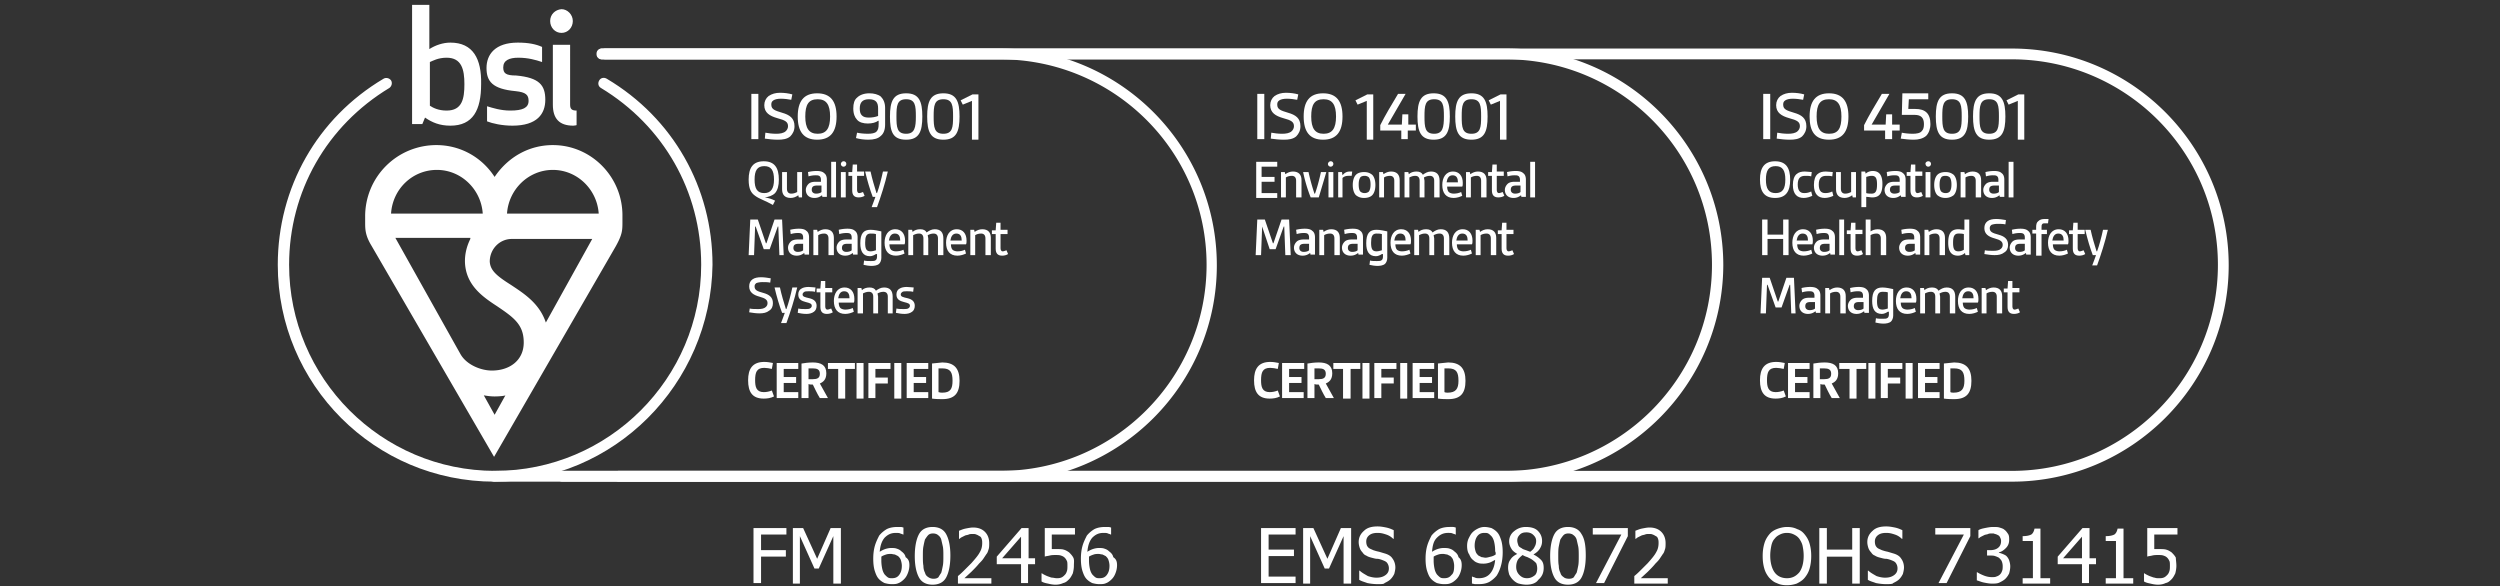 <svg xmlns:xlink="http://www.w3.org/1999/xlink" xmlns="http://www.w3.org/2000/svg" viewBox="0 0 463.5 108.7">
    <rect x="0" y="0" width="463.5" height="108.7" fill="#333333" stroke="none"/>
    <g fill="#fff">
        <path d="M145.9 99.1h-4.8v2.9h4.6v1.2h-4.6v4.9h-1.4V97.9h6.1v1.2zm10 9.1h-1.4v-8.8l-2.7 6h-.8l-2.7-6v8.8H147V97.9h1.9l2.6 5.7 2.5-5.7h1.9v10.3z"/>
        <use xlink:href="#B"/>
        <path d="M176.2 103c0 1.8-.3 3.2-.8 4.1s-1.4 1.3-2.5 1.3-2-.4-2.5-1.3-.8-2.2-.8-4 .3-3.2.8-4.1 1.4-1.3 2.5-1.3 2 .4 2.5 1.3.8 2.2.8 4zm-1.7 3.2c.1-.3.2-.8.3-1.3s.1-1.1.1-1.8 0-1.3-.1-1.8l-.3-1.3c-.1-.3-.3-.6-.6-.8-.2-.2-.6-.3-.9-.3-.4 0-.7.1-.9.3s-.4.5-.6.8c-.1.3-.2.8-.3 1.3s-.1 1.1-.1 1.8 0 1.3.1 1.8c0 .5.1.9.3 1.3.1.4.3.6.6.8a1.69 1.69 0 0 0 1 .3c.4 0 .7-.1.9-.3.1-.2.3-.5.5-.8zm9.4 2h-6.3v-1.4c.5-.4.9-.8 1.3-1.2l1.2-1.2c.8-.9 1.3-1.5 1.6-2.1.3-.5.4-1.1.4-1.6 0-.3 0-.5-.1-.8s-.2-.4-.4-.5-.3-.2-.6-.3c-.2-.1-.4-.1-.7-.1-.2 0-.5 0-.7.1s-.5.1-.7.2l-.6.3a1.38 1.38 0 0 0-.4.3h-.1v-1.5c.3-.1.7-.3 1.2-.4s1-.2 1.4-.2c1 0 1.7.3 2.2.8s.8 1.2.8 2.1c0 .4 0 .8-.1 1.1s-.2.7-.4.9l-.6.9c-.2.3-.5.6-.8.9-.4.5-.9 1-1.4 1.5l-1.3 1.2h5v1zm7.9-3.6h-1.2v3.5h-1.3v-3.5h-4.5v-1.4l4.6-5.3h1.3v5.6h1.2v1.1zm-2.5-1.1v-4l-3.5 4h3.5zm9.8 1.4c0 .5-.1 1-.2 1.4-.2.4-.4.8-.7 1.1s-.6.6-1.1.7c-.4.2-.9.3-1.4.3s-1-.1-1.4-.2c-.5-.1-.9-.2-1.2-.4v-1.5h.1c.1.1.3.2.5.3s.4.2.7.3.5.2.7.2.5.1.8.1.5 0 .8-.1.5-.3.7-.5.3-.4.4-.7.1-.6.1-1 0-.7-.1-.9-.2-.4-.4-.6-.4-.3-.7-.4-.6-.1-1-.1-.7 0-1.1.1-.7.1-.9.2v-5.3h5.6v1.2H195v2.7h.5.4c.5 0 1 0 1.3.1.4.1.7.3 1 .5.3.3.6.6.8 1s.1.9.1 1.5z"/>
        <use xlink:href="#B" x="38.5"/>
        <path d="M233.8 108.2V97.9h6.4v1.2h-5v2.8h4.7v1.2h-4.7v3.8h5v1.2h-6.4zm16.7 0h-1.4v-8.8l-2.7 6h-.8l-2.7-6v8.8h-1.3V97.9h1.9l2.6 5.7 2.5-5.7h1.9v10.3zm4.9.1c-.7 0-1.4-.1-1.9-.2-.5-.2-1-.3-1.5-.6v-1.7h.1c.4.4 1 .7 1.5 1 .6.2 1.1.3 1.6.3.8 0 1.3-.2 1.7-.5s.6-.7.6-1.2a1.69 1.69 0 0 0-.3-1c-.2-.3-.5-.4-1-.6-.3-.1-.6-.2-.9-.2s-.6-.1-1-.2-.7-.2-1-.4c-.3-.1-.5-.3-.7-.6-.2-.2-.4-.5-.5-.8s-.2-.7-.2-1.1c0-.8.3-1.5 1-2.1.6-.6 1.5-.8 2.5-.8.6 0 1.1.1 1.6.2s1 .3 1.4.5v1.6h-.1a3.22 3.22 0 0 0-1.3-.8c-.6-.2-1-.3-1.6-.3s-1.1.1-1.5.4-.6.7-.6 1.2c0 .4.1.8.3 1 .2.3.6.4 1 .6.3.1.6.2 1.1.3l1 .3c.7.2 1.2.5 1.5 1 .3.4.5 1 .5 1.6 0 .4-.1.8-.2 1.2-.2.4-.4.7-.7 1s-.7.5-1.1.7c-.1.2-.6.2-1.3.2zm15.6-3.5c0 .5-.1 1-.3 1.5s-.4.8-.7 1.1-.7.6-1 .7c-.4.2-.8.2-1.3.2s-.9-.1-1.3-.2c-.4-.2-.7-.4-1-.7-.4-.4-.6-.9-.8-1.5s-.3-1.4-.3-2.3.1-1.7.3-2.4.5-1.3.8-1.9c.4-.5.9-.9 1.4-1.2.6-.3 1.3-.4 2-.4h.6c.2 0 .4.1.5.1v1.3h-.1c-.1-.1-.3-.1-.5-.2s-.5-.1-.8-.1c-.9 0-1.5.3-2.1.9s-.8 1.4-.9 2.6a4.67 4.67 0 0 1 1-.5c.3-.1.7-.2 1.1-.2s.8 0 1.1.1.6.2.9.5c.4.3.7.6.8 1.1.5.4.6.9.6 1.5zm-1.4.1c0-.4-.1-.8-.2-1.1s-.3-.5-.5-.7l-.6-.3c-.2 0-.5-.1-.7-.1-.3 0-.6 0-.9.1s-.6.2-.9.4v.3.4a7.18 7.18 0 0 0 .2 1.7c.1.4.3.8.5 1s.4.4.6.5.4.1.7.1c.6 0 1-.2 1.3-.6.4-.3.5-.9.5-1.7zm2.4-3.7c0-.5.1-1 .3-1.4s.4-.8.7-1.1.6-.5 1-.7.8-.3 1.2-.3c.5 0 .9.1 1.3.2.4.2.7.4 1 .7.4.4.6.9.8 1.5s.3 1.4.3 2.3c0 .8-.1 1.7-.3 2.4a6.78 6.78 0 0 1-.8 1.9c-.4.5-.9.9-1.4 1.2-.6.3-1.2.4-2 .4h-.6c-.2 0-.4-.1-.6-.1v-1.3h.1c.1.1.3.1.5.2s.5.1.7.1c.9 0 1.6-.3 2.1-.9s.8-1.4.9-2.5c-.4.2-.7.4-1 .5s-.7.2-1.1.2-.7 0-1-.1-.6-.2-.9-.5c-.4-.3-.6-.6-.8-1.1-.3-.4-.4-1-.4-1.6zm5.2.9a7.18 7.18 0 0 0-.2-1.7c-.1-.4-.3-.8-.5-1s-.4-.4-.6-.5-.4-.1-.7-.1c-.6 0-1 .2-1.3.6s-.5 1-.5 1.8c0 .4.1.8.2 1.1s.3.5.5.7l.6.3c.2 0 .5.1.7.1.3 0 .6-.1 1-.2a2.47 2.47 0 0 0 .9-.4v-.3c0-.1-.1-.2-.1-.4zm5.8 6.3c-.5 0-1-.1-1.4-.2s-.8-.4-1.1-.7-.5-.6-.7-1c-.1-.4-.2-.8-.2-1.2 0-.6.1-1.1.4-1.5.3-.5.7-.8 1.3-1.1h0c-.5-.3-.9-.6-1.1-1-.2-.3-.4-.8-.4-1.3a2.32 2.32 0 0 1 .9-1.9c.6-.5 1.3-.8 2.2-.8s1.7.2 2.2.7.8 1.1.8 1.9c0 .5-.1.9-.4 1.4s-.7.8-1.2 1.1h0a5.02 5.02 0 0 1 1.4 1c.4.4.5.9.5 1.5 0 .9-.3 1.6-1 2.2-.4.6-1.2.9-2.2.9zm2-3c0-.4-.1-.8-.2-1-.2-.2-.5-.5-1-.8l-.6-.3c-.3-.1-.6-.2-.9-.4-.4.3-.7.6-.9.9-.2.4-.3.8-.3 1.3 0 .6.2 1.1.6 1.5s.8.6 1.4.6 1-.2 1.4-.5c.3-.2.5-.7.5-1.3zm-.2-5.1c0-.5-.2-.8-.5-1.1s-.7-.5-1.3-.5c-.5 0-.9.1-1.2.4s-.5.6-.5 1.1c0 .3.1.6.2.9s.4.4.7.6c.1.1.4.2.7.3l.8.3c.4-.3.7-.6.8-.9.2-.3.3-.7.3-1.1zm9.2 2.7c0 1.8-.3 3.2-.8 4.1s-1.4 1.3-2.5 1.3-2-.4-2.5-1.3-.8-2.2-.8-4 .3-3.2.8-4.1 1.4-1.3 2.5-1.3 2 .4 2.5 1.3c.6.9.8 2.2.8 4zm-1.7 3.2c.1-.3.2-.8.3-1.3s.1-1.1.1-1.8 0-1.3-.1-1.8l-.3-1.3c-.1-.3-.3-.6-.6-.8-.2-.2-.6-.3-.9-.3-.4 0-.7.1-.9.3s-.4.5-.6.8c-.1.3-.2.8-.3 1.3s-.1 1.1-.1 1.8 0 1.3.1 1.8c0 .5.1.9.3 1.3.1.4.3.6.6.8.2.2.6.3 1 .3s.7-.1.9-.3c.1-.2.3-.5.5-.8zm9.5-6.8l-4.4 8.7h-1.5l4.7-9h-5.3v-1.2h6.5v1.5zm7.6 8.8H303v-1.4c.5-.4.9-.8 1.3-1.2l1.2-1.2c.8-.9 1.3-1.5 1.6-2.1.3-.5.4-1.1.4-1.6 0-.3 0-.5-.1-.8s-.2-.4-.4-.5-.3-.2-.6-.3c-.2-.1-.4-.1-.7-.1-.2 0-.5 0-.7.1-.3.1-.5.1-.7.2l-.6.3c-.2.1-.3.2-.4.3h-.1v-1.5c.3-.1.7-.3 1.2-.4s1-.2 1.4-.2c1 0 1.7.3 2.2.8s.8 1.2.8 2.1c0 .4 0 .8-.1 1.1s-.2.7-.4.9l-.6.9c-.2.3-.5.6-.8.9-.4.5-.9 1-1.4 1.5l-1.3 1.2h5v1zm25.2-9.1c.4.5.7 1 .9 1.7s.3 1.4.3 2.3c0 .8-.1 1.6-.3 2.3s-.5 1.2-.9 1.7-.9.8-1.5 1.1c-.6.2-1.2.3-1.8.3-.7 0-1.3-.1-1.9-.4-.6-.2-1-.6-1.4-1-.4-.5-.7-1-.9-1.7s-.3-1.4-.3-2.3.1-1.6.3-2.3.5-1.2.9-1.7.9-.8 1.4-1 1.2-.4 1.9-.4 1.3.1 1.9.4c.6.2 1 .5 1.4 1zm-.2 3.9c0-.7-.1-1.3-.2-1.8s-.4-1-.6-1.3c-.3-.4-.6-.6-1-.8s-.8-.3-1.3-.3-.9.1-1.3.3-.7.4-1 .8c-.3.3-.5.8-.6 1.3s-.2 1.1-.2 1.8c0 1.3.3 2.4.8 3.1s1.3 1.1 2.3 1.1 1.7-.4 2.3-1.1c.5-.7.8-1.7.8-3.1zm10.4 5.2h-1.4v-5h-4.7v5h-1.4V97.9h1.4v4h4.7v-4h1.4v10.3zm4.9.1c-.7 0-1.4-.1-1.9-.2-.5-.2-1-.3-1.5-.6v-1.7h.1c.4.4 1 .7 1.5 1 .6.2 1.1.3 1.6.3.8 0 1.3-.2 1.7-.5s.6-.7.6-1.2a1.69 1.69 0 0 0-.3-1c-.2-.3-.5-.4-1-.6-.3-.1-.6-.2-.9-.2s-.6-.1-1-.2-.7-.2-1-.4c-.3-.1-.5-.3-.7-.6-.2-.2-.4-.5-.5-.8s-.2-.7-.2-1.1c0-.8.3-1.5 1-2.1.6-.6 1.5-.8 2.5-.8.6 0 1.1.1 1.6.2s1 .3 1.4.5v1.6h-.1a3.22 3.22 0 0 0-1.3-.8c-.6-.2-1-.3-1.6-.3s-1.1.1-1.5.4-.6.7-.6 1.2c0 .4.1.8.3 1 .2.3.6.4 1 .6.3.1.6.2 1.1.3l1 .3c.7.2 1.2.5 1.5 1 .3.4.5 1 .5 1.6 0 .4-.1.8-.2 1.2-.2.4-.4.7-.7 1s-.7.5-1.1.7c-.1.2-.7.2-1.3.2zm15.6-8.9l-4.4 8.7h-1.5l4.7-9h-5.3v-1.2h6.5v1.5zm4-.5c-.2 0-.5 0-.7.1s-.5.1-.7.2l-.6.3a1.38 1.38 0 0 0-.4.3h-.1v-1.5c.3-.2.7-.3 1.2-.4s1-.2 1.5-.2.9 0 1.2.1.7.2.9.4c.3.2.5.5.7.8s.2.7.2 1.1c0 .6-.2 1.1-.6 1.5s-.8.7-1.3.8v.1c.2 0 .4.1.7.2.2.1.5.2.7.4s.4.5.5.8.2.7.2 1.1c0 .5-.1.9-.2 1.3-.2.4-.4.7-.7 1s-.7.5-1.1.7-.9.2-1.4.2-1-.1-1.5-.2-.9-.3-1.3-.4v-1.5h.1c.3.2.7.4 1.2.6s1 .3 1.5.3c.3 0 .6 0 .8-.1.3-.1.5-.2.7-.4s.3-.4.4-.7c.1-.2.1-.6.1-.9a2.39 2.39 0 0 0-.2-.9c-.1-.2-.3-.4-.5-.6-.2-.1-.4-.2-.7-.3s-.5-.1-.9-.1h-.6v-1h.5c.6 0 1.1-.1 1.5-.4s.6-.7.6-1.3c0-.3-.1-.5-.2-.7a.78.78 0 0 0-.4-.4c-.2-.1-.4-.2-.6-.2 0-.1-.3-.1-.5-.1zm10.7 9.3h-5v-1h1.9v-6.9H375v-.9c.7 0 1.2-.1 1.6-.3.3-.2.5-.6.6-1.1h1.1v9.2h1.8v1zm8.5-3.6h-1.2v3.5H386v-3.5h-4.5v-1.4l4.6-5.3h1.3v5.6h1.2v1.1zm-2.5-1.1v-4l-3.5 4h3.5zm9.4 4.7h-5v-1h1.9v-6.9h-1.9v-.9c.7 0 1.2-.1 1.6-.3.3-.2.5-.6.6-1.1h1.1v9.2h1.8v1zm8.1-3.3c0 .5-.1 1-.2 1.4-.2.4-.4.8-.7 1.1s-.6.6-1.1.7c-.4.2-.9.3-1.4.3s-1-.1-1.4-.2c-.5-.1-.9-.2-1.2-.4v-1.5h.1c.1.1.3.2.5.3s.4.2.7.3.5.2.7.2c.2.1.5.1.8.1s.5 0 .8-.1.5-.3.7-.5.3-.4.4-.7.1-.6.1-1 0-.7-.1-.9-.2-.4-.4-.6-.4-.3-.7-.4-.6-.1-1-.1-.7 0-1.1.1-.7.1-.9.2v-5.3h5.6v1.2h-4.3v2.7h.5.4c.5 0 1 0 1.3.1.4.1.7.3 1 .5.3.3.6.6.8 1 0 .4.1.9.1 1.5z"/>
        <use xlink:href="#C"/>
        <use xlink:href="#D"/>
        <use xlink:href="#E"/>
        <path d="M155.3 68.4h-1.8v-1.1h5v1.1h-1.8v5.5h-1.3v-5.5zm3.5-1.1h1.3v6.6h-1.3v-6.6zm2.3 0h4v1.1h-2.8V70h2.3v1.1h-2.3v2.7H161v-6.5zm4.7 0h1.3v6.6h-1.3v-6.6z"/>
        <use xlink:href="#D" x="24.1"/>
        <path d="M172.7 67.4l2-.2c2.2 0 3.2 1.1 3.2 3.4s-.9 3.4-3.2 3.4c-.4 0-1.2 0-1.9-.1v-6.5zm2 5.4c1.5 0 1.9-.7 1.9-2.2 0-1.6-.4-2.3-1.9-2.3h-.7v4.4c.3.1.5.1.7.1zm-35.4-47v-8.4h1.3v8.4h-1.3z"/>
        <use xlink:href="#F"/>
        <use xlink:href="#G"/>
        <path d="M162.8 22.4c-.4.3-1.1.5-1.9.5s-1.6-.2-2-.7c-.4-.4-.7-1.1-.7-2.1 0-.9.2-1.6.7-2 .5-.5 1.3-.8 2.3-.8.8 0 1.6.2 2.1.6.5.5.8 1.2.8 2.1v3.1c0 1-.3 1.7-.8 2.1-.5.5-1.3.7-2.3.7-.8 0-1.6-.1-2.3-.3l.2-1c.4.1 1.2.2 2 .2.7 0 1.3-.1 1.6-.4s.4-.7.4-1.4v-.6zm0-2.3c0-1.1-.4-1.7-1.7-1.7-1.2 0-1.7.6-1.7 1.7 0 .6.1 1 .4 1.3s.7.4 1.3.4 1.2-.1 1.7-.3v-1.4zm2.2 1.5c0-2.8.6-4.3 3-4.3s3 1.5 3 4.3-.6 4.3-3 4.3c-2.5 0-3-1.5-3-4.3zm4.8 0c0-2-.1-3.2-1.8-3.2s-1.8 1.2-1.8 3.2.1 3.2 1.8 3.2c1.6 0 1.8-1.2 1.8-3.2z"/>
        <use xlink:href="#H"/>
        <use xlink:href="#I"/>
        <path d="M143.3 38c-1.4-.8-2.5-1.1-3.3-1.7-.7-.5-1.2-1.2-1.2-3 0-2.2.8-3.4 2.8-3.4s2.8 1.2 2.8 3.4c0 1.1-.2 1.9-.7 2.5-.5.5-1.2.7-1.9.8h0c.7.1 1.3.3 1.9.6l-.4.8zm.2-4.7c0-1.7-.5-2.5-1.8-2.5s-1.8.8-1.8 2.5.5 2.5 1.8 2.5c1.2 0 1.8-.8 1.8-2.5z"/>
        <use xlink:href="#J"/>
        <use xlink:href="#K"/>
        <path d="M154.1 36.6V30h.9v6.6h-.9zm2.3-6.7a.47.47 0 0 1 .5.5.5.5 0 1 1-1 0c0-.2.2-.5.5-.5zm-.5 6.7v-4.7h.9v4.7h-.9z"/>
        <use xlink:href="#L"/>
        <use xlink:href="#M"/>
        <use xlink:href="#N"/>
        <use xlink:href="#O"/>
        <use xlink:href="#P"/>
        <use xlink:href="#O" x="9"/>
        <use xlink:href="#Q"/>
        <use xlink:href="#R"/>
        <use xlink:href="#S"/>
        <use xlink:href="#R" x="11.4"/>
        <use xlink:href="#P" x="29.1"/>
        <use xlink:href="#T"/>
        <use xlink:href="#U"/>
        <use xlink:href="#M" x="-16.8" y="21.5"/>
        <use xlink:href="#V"/>
        <path d="M154.4 57.9c-.3.2-.7.3-1.1.3-.8 0-1.2-.4-1.2-1.3v-2.7h-.7v-.7h.7l.1-1.4h.8v1.3h1.3v.8H153v2.6c0 .3.1.6.4.6.2 0 .4-.1.7-.2l.3.7z"/>
        <use xlink:href="#W"/>
        <path d="M164.6 58.1V55c0-.6-.3-.9-.8-.9-.4 0-.7.1-1.1.3 0 .2.1.4.1.6v3.1h-.9V55c0-.6-.3-.9-.8-.9-.4 0-.7.1-1.1.3v3.7h-1v-4.7h.7l.1.4c.3-.3.8-.5 1.4-.5s1 .2 1.2.6c.4-.3.9-.6 1.5-.6 1.1 0 1.6.6 1.6 1.7v3.1h-.9z"/>
        <use xlink:href="#V" x="18.2"/>
        <path d="M185.4 89.3H91.7a.94.94 0 0 1-1-1 .94.94 0 0 1 1-1h93.8c21 0 38.2-17.1 38.2-38.2S206.5 11 185.4 11h-73.7a.94.94 0 0 1-1-1 .94.94 0 0 1 1-1h73.7c22.2 0 40.2 18 40.2 40.2 0 22.1-18 40.1-40.2 40.1zM94 39.6c.3-4.5 4-8.1 8.5-8.1s8.2 3.6 8.5 8.1H94zm7.2 20.2c-1.2-3.6-4.1-5.4-6.5-7-2.7-1.7-3.8-2.7-3.9-4.3 0-2.3 1.8-4.2 4.1-4.2h14.9l-8.6 15.5zM89.7 73.3c.1 0 1 .2 2 .2.9 0 1.8-.1 2-.2l-2 3.6-2-3.6zm-2.5-29c-.6 1.2-1 2.6-1 4.1h0v.1h0c.1 4.4 3.4 6.6 6 8.3 3.1 2.1 4.9 3.4 4.9 6.7s-2.6 5.2-5.9 5.2c-2.1 0-4.7-1.1-5.8-3l-.9-1.6-11.2-20h13.9zM81 31.5c4.5 0 8.2 3.6 8.5 8.1h-17c.3-4.6 4-8.1 8.5-8.1m21.5-4.6c-4.4 0-8.3 2.2-10.8 5.9-2.4-3.7-6.4-5.9-10.8-5.9a13.19 13.19 0 0 0-13.2 13.2v1.3c0 1.3.1 2.4 1.2 4.2l22.7 39.1 22.6-39.1c1.1-2 1.2-2.8 1.2-4.2v-1.3c.1-7.2-5.7-13.2-12.9-13.2"/>
        <path d="M83.5 7.9c-1.4 0-2.8.5-3.9 1.2V.9h-3.2V23h1.9l.5-1.2c1.3.9 2.7 1.5 4.7 1.5 4.2 0 5.7-2.9 5.7-7.7.1-4.7-1.5-7.7-5.7-7.7m-.7 2.8c2.8 0 3.3 2.2 3.3 4.9s-.4 4.9-3.3 4.9c-1.5 0-2.5-.5-3.1-.9v-8.1c.5-.2 1.5-.8 3.1-.8m10.5 1.8c0-1.3 1.1-1.8 2.8-1.8 1.8 0 3.2.4 4.4.8V8.7c-1.1-.5-2.5-.8-4.5-.8-4.2 0-5.8 2.2-5.8 4.7s1.1 3.9 5.4 4.3c1.9.2 2.4.7 2.4 1.8 0 1.3-1.1 1.8-3.4 1.8-1.8 0-3.3-.5-4.3-.8v2.8c1 .4 2.8.8 4.7.8 4.6 0 6.1-2.2 6.1-4.8 0-2.7-1.1-4.1-5.4-4.5-1.9 0-2.4-.4-2.4-1.5m13 10.8c.3 0 .6-.1.6-.1v-2.7c-.9 0-1.2-.3-1.2-1.1V8.3h-3.2v11.1c0 2.6 1.2 3.9 3.8 3.9M102 3.9c0 1.2.9 2.2 2.1 2.2s2.1-1 2.1-2.2-1-2.2-2.1-2.2c-1.2.1-2.1 1-2.1 2.2M91.7 89.3c-22.2 0-40.2-18-40.2-40.2 0-14.3 7.3-27.2 19.6-34.5.5-.3 1.1-.1 1.4.3.3.5.1 1.1-.3 1.4-11.6 7-18.6 19.2-18.6 32.8 0 21 17.1 38.2 38.2 38.2 21 0 38.2-17.1 38.2-38.2 0-13.6-7-25.8-18.6-32.8-.5-.3-.6-.9-.3-1.4s.9-.6 1.4-.3c12.3 7.3 19.6 20.2 19.6 34.5-.3 22.2-18.3 40.2-40.4 40.2z"/>
        <use xlink:href="#C" x="93.8"/>
        <path d="M237.8,67.3h4v1.1H239v1.5h2.3V71H239v1.7h2.7v1.1h-4V67.3z"/>
        <use xlink:href="#E" x="93.8"/>
        <path d="M249 68.4h-1.8v-1.1h5v1.1h-1.8v5.5H249v-5.5zm3.6-1.1h1.3v6.6h-1.3v-6.6zm2.3 0h4v1.1h-2.8V70h2.3v1.1h-2.3v2.7h-1.3v-6.5zm4.7 0h1.3v6.6h-1.3v-6.6z"/>
        <use xlink:href="#D" x="117.9"/>
        <path d="M266.5 67.4l2-.2c2.2 0 3.2 1.1 3.2 3.4s-.9 3.4-3.2 3.4c-.4 0-1.2 0-1.9-.1v-6.5zm1.9 5.4c1.5 0 2-.7 2-2.2 0-1.6-.4-2.3-1.9-2.3h-.7v4.4c.2.1.5.1.6.1zm-35.3-47v-8.4h1.3v8.4h-1.3z"/>
        <use xlink:href="#F" x="93.8"/>
        <use xlink:href="#G" x="93.8"/>
        <use xlink:href="#I" x="73.2"/>
        <path d="M259.8 25.8v-1.6h-3.9v-1c.9-1.8 2.1-3.8 3.3-5.8h1.4l-3.3 5.7h2.6l.1-1.9h1.1v1.9h1.4v1.1H261v1.6h-1.2z"/>
        <path d="M262.8 21.6c0-2.8.6-4.3 3-4.3s3 1.5 3 4.3-.6 4.3-3 4.3-3-1.5-3-4.3zm4.9 0c0-2-.1-3.2-1.8-3.2s-1.8 1.2-1.8 3.2.1 3.2 1.8 3.2c1.6 0 1.8-1.2 1.8-3.2z"/>
        <use xlink:href="#H" x="97.9"/>
        <use xlink:href="#I" x="97.9"/>
        <path d="M232.9 36.6V30h3.9v.9h-2.9v1.9h2.4v.9h-2.4v2.1h2.9v.9h-3.9z"/>
        <use xlink:href="#P" x="86.7" y="-10.7"/>
        <path d="M243 36.6c-.6-1.5-1.1-3.2-1.4-4.7h1a38.38 38.38 0 0 0 1.1 4h.1c.4-1.1.8-2.6 1.1-4h1l-1.4 4.7H243zm3.7-6.7a.47.47 0 0 1 .5.5.5.5 0 1 1-1 0c0-.2.2-.5.5-.5zm-.4 6.7v-4.7h.9v4.7h-.9zm1.8 0v-4.7h.7l.1.6h0c.4-.5.8-.7 1.4-.7h.4l-.1.8h-.6c-.4 0-.8.1-1.1.4v3.6h-.8zm4.8.1c-.7 0-1.1-.2-1.5-.5-.4-.4-.6-1.1-.6-1.9s.2-1.5.6-1.9c.3-.3.8-.5 1.5-.5s1.1.2 1.5.5c.4.4.6 1.1.6 1.9s-.2 1.5-.6 1.9c-.3.3-.8.5-1.5.5zm1.2-2.5c0-.6-.1-1-.3-1.3-.2-.2-.5-.3-.8-.3s-.7.1-.8.3c-.2.3-.3.7-.3 1.3s.1 1.1.3 1.3.5.3.8.3.6-.1.8-.3c.2-.3.3-.7.3-1.3z"/>
        <use xlink:href="#P" x="104.9" y="-10.7"/>
        <use xlink:href="#S" x="92" y="-10.7"/>
        <use xlink:href="#W" x="112.8" y="-21.5"/>
        <use xlink:href="#P" x="121" y="-10.7"/>
        <use xlink:href="#L" x="118.6"/>
        <use xlink:href="#K" x="129.6"/>
        <path d="M283.7 36.6V30h.9v6.6h-.9zm-45.4 10.7l-.2-5.3h-.1l-1.5 4.2h-1.1L234 42h0l-.2 5.3h-1l.3-6.6h1.4l1.5 4.4h.1l1.5-4.4h1.4l.3 6.6h-1z"/>
        <use xlink:href="#O" x="93.8"/>
        <use xlink:href="#P" x="93.8"/>
        <use xlink:href="#X"/>
        <use xlink:href="#Q" x="93.8"/>
        <path d="M261.5 47c-.4.2-1 .4-1.6.4-1.4 0-2.1-.9-2.1-2.4 0-1.3.6-2.5 2-2.5 1.1 0 1.8.8 1.8 2.1 0 .3 0 .5-.1.7h-2.8c0 .4.1.8.3 1s.6.3.9.3c.5 0 1-.1 1.4-.3l.2.7zm-.9-2.4c0-.7-.2-1.3-1-1.3-.7 0-1 .6-1.1 1.3h2.1z"/>
        <use xlink:href="#S" x="93.8"/>
        <use xlink:href="#R" x="105.2"/>
        <use xlink:href="#P" x="122.8"/>
        <use xlink:href="#T" x="93.8"/>
        <path d="M279.2 89.3H104.3a.94.94 0 0 1-1-1 .94.94 0 0 1 1-1h174.9c21 0 38.2-17.1 38.2-38.2S300.3 11 279.2 11H111.6a.94.94 0 0 1-1-1 .94.94 0 0 1 1-1h167.7c22.2 0 40.2 18 40.2 40.2-.1 22.1-18.1 40.1-40.3 40.1z"/>
        <use xlink:href="#C" x="187.6"/>
        <use xlink:href="#D" x="187.5"/>
        <path d="M336.2 67.4c.5-.1 1.4-.2 2.1-.2 1.5 0 2.5.5 2.5 2 0 1.1-.5 1.6-1.2 1.9l1.5 2.7h0-1.5c-.5-.8-.9-1.7-1.3-2.5-.3 0-.6 0-.8-.1v2.6h-1.3v-6.4zm2 2.9c.8 0 1.3-.2 1.3-1s-.5-1-1.3-1h-.8v2h.8z"/>
        <path d="M342.8 68.4H341v-1.1h5v1.1h-1.8v5.5h-1.3v-5.5zm3.6-1.1h1.3v6.6h-1.3v-6.6zm2.3 0h4v1.1H350V70h2.3v1.1H350v2.7h-1.3v-6.5zm4.6 0h1.3v6.6h-1.3v-6.6z"/>
        <use xlink:href="#D" x="211.6"/>
        <path d="M360.3 67.4l2-.2c2.2 0 3.2 1.1 3.2 3.4s-.9 3.4-3.2 3.4c-.4 0-1.2 0-1.9-.1v-6.5zm1.9 5.4c1.5 0 2-.7 2-2.2 0-1.6-.4-2.3-1.9-2.3h-.7v4.4c.2.1.4.1.6.1zm-35.3-47v-8.4h1.3v8.4h-1.3z"/>
        <use xlink:href="#F" x="187.6"/>
        <path d="M335.5 21.6c0-2.8 1.1-4.3 3.6-4.3s3.6 1.5 3.6 4.3-1.1 4.3-3.6 4.3c-2.6 0-3.6-1.5-3.6-4.3zm5.9 0c0-2.2-.7-3.2-2.3-3.2-1.7 0-2.3 1-2.3 3.2s.7 3.2 2.3 3.2c1.7 0 2.3-1 2.3-3.2zm8.1 4.2v-1.6h-3.9v-1c.9-1.8 2.1-3.8 3.3-5.8h1.4l-3.3 5.7h2.6l.1-1.9h1.1v1.9h1.4v1.1h-1.4v1.6h-1.3zm3.1-1.2c.4.1 1.3.2 2 .2s1.4-.1 1.7-.5c.3-.3.4-.7.4-1.3 0-1.2-.6-1.7-1.7-1.7h-2.4l.1-4h4.8v1.1h-3.6l-.1 1.8h1.3c1.8 0 2.8.8 2.8 2.8 0 .9-.3 1.7-.8 2.2-.6.5-1.4.7-2.3.7-.8 0-1.7-.1-2.4-.2l.2-1.1z"/>
        <use xlink:href="#H" x="187"/>
        <use xlink:href="#H" x="193.9"/>
        <use xlink:href="#I" x="193.9"/>
        <path d="M326.3 33.3c0-2.2.8-3.4 2.8-3.4s2.8 1.2 2.8 3.4-.8 3.4-2.8 3.4-2.8-1.2-2.8-3.4zm4.7 0c0-1.7-.5-2.5-1.8-2.5s-1.8.8-1.8 2.5.5 2.5 1.8 2.5 1.8-.8 1.8-2.5z"/>
        <use xlink:href="#Y"/>
        <use xlink:href="#Y" x="3.9"/>
        <use xlink:href="#J" x="195.4"/>
        <path d="M345.1 38.4v-6.6h.7l.1.4c.3-.3.8-.5 1.3-.5 1.3 0 1.8.9 1.8 2.4 0 1.8-.6 2.5-1.9 2.5-.3 0-.7-.1-1.1-.1v1.9h-.9zm.9-2.6c.3.1.7.1 1 .1.8 0 1-.6 1-1.7s-.2-1.6-1-1.6c-.3 0-.7.1-1 .2v3zm6.5.8l-.1-.4c-.4.3-.8.5-1.4.5-1 0-1.6-.6-1.6-1.5 0-.4.2-.8.5-1.1s.8-.4 1.3-.4h1v-.4c0-.3-.1-.5-.2-.6-.2-.2-.5-.2-.8-.2a4.44 4.44 0 0 0-1.3.2l-.1-.8a6.96 6.96 0 0 1 1.6-.2c.6 0 1.1.1 1.4.4.3.2.5.6.5 1.2v3.2h-.8zm-.3-2.2h-.8c-.7 0-1 .2-1 .8 0 .4.3.7.8.7.4 0 .8-.1 1-.3v-1.2z"/>
        <use xlink:href="#L" x="196.2"/>
        <path d="M357.5 29.9a.47.47 0 0 1 .5.5.5.5 0 1 1-1 0c-.1-.2.2-.5.5-.5zm-.5 6.7v-4.7h.9v4.7h-.9zm3.7.1c-.7 0-1.1-.2-1.5-.5-.4-.4-.6-1.1-.6-1.9s.2-1.5.6-1.9c.3-.3.8-.5 1.5-.5s1.1.2 1.5.5c.4.4.6 1.1.6 1.9s-.2 1.5-.6 1.9c-.4.3-.9.5-1.5.5zm1.1-2.5c0-.6-.1-1-.3-1.3-.2-.2-.5-.3-.8-.3-.4 0-.7.1-.8.3-.2.3-.3.7-.3 1.3s.1 1.1.3 1.3.5.3.8.3c.4 0 .6-.1.8-.3.2-.3.3-.7.3-1.3z"/>
        <use xlink:href="#P" x="212.7" y="-10.7"/>
        <use xlink:href="#K" x="218.3"/>
        <path d="M372.4 36.6V30h.9v6.6h-.9zm-41.8 10.7v-3h-2.9v3h-1v-6.6h1v2.8h2.9v-2.8h1v6.6h-1z"/>
        <use xlink:href="#R" x="168.3"/>
        <use xlink:href="#X" x="87.5"/>
        <path d="M341 47.3v-6.6h.9v6.6h-.9zm4.4-.2c-.3.2-.7.3-1.1.3-.8 0-1.2-.4-1.2-1.3v-2.7h-.7v-.7h.7l.1-1.4h.8v1.3h1.3v.8H344V46c0 .3.1.6.4.6.2 0 .4-.1.7-.2l.3.7zm3.3.2v-3.1c0-.6-.3-.9-.8-.9-.4 0-.8.1-1.1.3v3.7h-.9v-6.6h.9v2.2c.3-.2.8-.4 1.3-.4 1.1 0 1.6.6 1.6 1.6v3.2h-1z"/>
        <use xlink:href="#X" x="103.3"/>
        <use xlink:href="#P" x="206"/>
        <path d="M364.4 47.3l-.1-.4c-.3.3-.8.5-1.3.5-1.3 0-1.8-.9-1.8-2.4 0-1.8.6-2.5 1.9-2.5.3 0 .7.1 1.1.1v-1.9h.9v6.6h-.7zm-.3-3.9c-.3-.1-.7-.1-1-.1-.8 0-1 .6-1 1.7s.2 1.6 1 1.6a1.93 1.93 0 0 0 1-.3v-2.9z"/>
        <use xlink:href="#U" x="229" y="-10.8"/>
        <use xlink:href="#O" x="226.5"/>
        <path d="M377.5 47.3v-4h-.7v-.7h.7v-.5c0-.5.1-.9.4-1.1.3-.3.7-.4 1.2-.4h.7l-.1.8h-.6c-.2 0-.4 0-.5.2-.1.1-.1.3-.1.6v.4h1v.8h-1v4h-1z"/>
        <use xlink:href="#R" x="215.7"/>
        <use xlink:href="#T" x="199.7"/>
        <path d="M387.9 49.2c.3-.7.5-1.4.7-1.9h-.6c-.5-1.3-1-3-1.4-4.7h1c.3 1.4.7 2.7 1.1 4h.1c.4-1.1.8-2.6 1.1-4h.9c-.5 2.2-1.3 4.7-2 6.6h-.9z"/>
        <use xlink:href="#N" x="187.6" y="10.8"/>
        <use xlink:href="#Z"/>
        <use xlink:href="#a"/>
        <use xlink:href="#Z" x="9"/>
        <path d="M350 57.8c-.3.2-.7.4-1.1.4-1.3 0-1.8-.9-1.8-2.4 0-1.8.6-2.5 1.9-2.5.7 0 1.5.2 2 .3v4.9c0 .5-.2.9-.4 1.1-.3.3-.9.4-1.4.4s-1.1-.1-1.5-.2l.1-.8c.3.1.8.1 1.3.1.4 0 .7 0 .9-.2.1-.1.2-.3.2-.6v-.5zm0-3.6c-.3-.1-.7-.1-1-.1-.8 0-1 .6-1 1.7s.2 1.6 1 1.6c.3 0 .7-.1 1-.2v-3z"/>
        <use xlink:href="#W" x="196.9"/>
        <path d="M361.5 58.1V55c0-.6-.3-.9-.8-.9-.4 0-.7.1-1.1.3 0 .2.1.4.1.6v3.1h-.9V55c0-.6-.3-.9-.8-.9-.4 0-.7.1-1.1.3v3.7h-.9v-4.7h.7l.1.4c.3-.3.8-.5 1.4-.5s1 .2 1.2.6c.4-.3.9-.6 1.5-.6 1.1 0 1.6.6 1.6 1.7v3.1h-1z"/>
        <use xlink:href="#W" x="208.4"/>
        <use xlink:href="#a" x="29"/>
        <use xlink:href="#L" x="214.2" y="21.6"/>
        <path d="M373 89.3H114.8a.94.94 0 0 1-1-1 .94.94 0 0 1 1-1H373c21 0 38.2-17.1 38.2-38.2S394 11 373 11H112.3a.94.94 0 0 1-1-1 .94.94 0 0 1 1-1H373c22.2 0 40.2 18 40.2 40.2 0 22.1-18.1 40.1-40.2 40.1z"/>
    </g>
    <defs>
        <path id="B"
              d="M168.6 104.8c0 .5-.1 1-.3 1.5s-.4.8-.7 1.1-.7.6-1 .7c-.4.2-.8.2-1.3.2s-.9-.1-1.3-.2c-.4-.2-.7-.4-1-.7-.4-.4-.6-.9-.8-1.5s-.3-1.4-.3-2.3.1-1.7.3-2.4.5-1.3.8-1.9c.4-.5.9-.9 1.4-1.2.6-.3 1.3-.4 2-.4h.6c.2 0 .4.1.5.1v1.3h-.1c-.1-.1-.3-.1-.5-.2s-.5-.1-.8-.1c-.9 0-1.5.3-2.1.9-.5.6-.8 1.4-.9 2.6a4.67 4.67 0 0 1 1-.5c.3-.1.7-.2 1.1-.2s.7 0 1 .1.6.2.9.5c.4.3.7.6.8 1.1.6.4.7.9.7 1.5zm-1.4.1c0-.4-.1-.8-.2-1.1s-.3-.5-.5-.7l-.6-.3c-.2 0-.5-.1-.7-.1-.3 0-.6 0-.9.1s-.6.2-.9.4v.3.4a7.18 7.18 0 0 0 .2 1.7c.1.4.3.8.5 1s.4.4.6.5.4.1.7.1c.6 0 1-.2 1.3-.6s.5-.9.5-1.7z"/>
        <path id="C"
              d="M138.7 70.5c0-2.1.8-3.4 3-3.4.6 0 1.1.1 1.6.2l-.2 1.1c-.4-.1-1-.2-1.4-.2-1.4 0-1.7.8-1.7 2.3 0 1.2.2 2.2 1.6 2.2.5 0 1-.1 1.5-.3l.4 1.1c-.6.3-1.2.4-1.9.4-2.1 0-2.9-1.2-2.9-3.4z"/>
        <path id="D" d="M144,67.3h4v1.1h-2.7v1.5h2.3V71h-2.3v1.7h2.7v1.1h-4V67.3z"/>
        <path id="E"
              d="M148.6 67.4c.5-.1 1.4-.2 2.1-.2 1.5 0 2.5.5 2.5 2 0 1.1-.5 1.6-1.2 1.9l1.5 2.7h0-1.5c-.5-.8-.9-1.7-1.3-2.5-.3 0-.6 0-.8-.1v2.6h-1.3v-6.4zm2.1 2.9c.8 0 1.3-.2 1.3-1s-.5-1-1.3-1h-.8v2h.8z"/>
        <path id="F"
              d="M141.9 24.6c.5.1 1.3.2 2 .2s1.4-.1 1.8-.5c.2-.2.4-.5.4-.9 0-.8-.5-1.1-2-1.5-1.4-.4-2.4-1-2.4-2.4 0-.7.3-1.3.8-1.7.6-.4 1.3-.6 2.1-.6s1.6.1 2.3.3l-.2 1c-.5-.1-1.3-.2-1.9-.2s-1.1.1-1.4.3-.4.4-.4.8c0 .9.7 1.1 2 1.5 1.4.4 2.3 1 2.3 2.5 0 .8-.3 1.4-.8 1.9-.6.5-1.4.6-2.3.6-.8 0-1.7-.1-2.4-.2l.1-1.1z"/>
        <path id="G"
              d="M147.9 21.6c0-2.8 1.1-4.3 3.6-4.3s3.6 1.5 3.6 4.3-1.1 4.3-3.6 4.3-3.6-1.5-3.6-4.3zm6 0c0-2.2-.7-3.2-2.3-3.2-1.7 0-2.3 1-2.3 3.2s.7 3.2 2.3 3.2 2.3-1 2.3-3.2z"/>
        <path id="H"
              d="M171.9 21.6c0-2.8.6-4.3 3-4.3s3 1.5 3 4.3-.6 4.3-3 4.3-3-1.5-3-4.3zm4.8 0c0-2-.1-3.2-1.8-3.2s-1.8 1.2-1.8 3.2.1 3.2 1.8 3.2 1.8-1.2 1.8-3.2z"/>
        <path id="I" d="M180.2 25.8v-7.1l-1.7.7-.4-.8 2.2-1.1h1.1v8.4h-1.2z"/>
        <path id="J"
              d="M148.1 36.6l-.1-.4c-.4.3-.9.5-1.4.5-1.1 0-1.6-.6-1.6-1.6v-3.2h.9V35c0 .6.3.9.8.9.4 0 .7-.1 1.1-.3v-3.7h.9v4.7h-.6z"/>
        <path id="K"
              d="M152.5 36.6l-.1-.4c-.4.3-.8.5-1.4.5-1 0-1.6-.6-1.6-1.5 0-.4.2-.8.5-1.1s.8-.4 1.3-.4h1v-.4c0-.3-.1-.5-.2-.6-.2-.2-.5-.2-.8-.2a4.44 4.44 0 0 0-1.3.2l-.1-.8a6.96 6.96 0 0 1 1.6-.2c.6 0 1.1.1 1.4.4.3.2.5.6.5 1.2v3.2h-.8zm-.2-2.2h-.8c-.7 0-1 .2-1 .8 0 .4.3.7.8.7.4 0 .8-.1 1-.3v-1.2z"/>
        <path id="L"
              d="M160.3 36.3c-.3.2-.7.3-1.1.3-.8 0-1.2-.4-1.2-1.3v-2.7h-.7v-.7h.7l.1-1.4h.8v1.3h1.3v.8h-1.3v2.6c0 .3.1.6.4.6.2 0 .4-.1.7-.2l.3.7z"/>
        <path id="M"
              d="M161.6 38.4c.3-.7.5-1.4.7-1.9h-.5c-.5-1.3-1-3-1.4-4.7h1c.3 1.4.7 2.7 1.1 4h.1c.4-1.1.8-2.6 1.1-4h.9c-.5 2.2-1.3 4.7-2 6.6h-1z"/>
        <path id="N"
              d="M144.5 47.3l-.2-5.3h-.1l-1.5 4.2h-1.1l-1.5-4.2h-.1l-.2 5.3h-1l.3-6.6h1.4l1.5 4.4h.1l1.5-4.4h1.4l.3 6.6h-.8z"/>
        <path id="O"
              d="M149.2 47.3l-.1-.4c-.4.3-.8.5-1.4.5-1 0-1.6-.6-1.6-1.5 0-.4.2-.8.5-1.1s.8-.4 1.3-.4h1V44c0-.3-.1-.5-.2-.6-.2-.2-.5-.2-.8-.2a4.44 4.44 0 0 0-1.3.2l-.1-.8a6.96 6.96 0 0 1 1.6-.2c.6 0 1.1.1 1.4.4.3.2.5.6.5 1.2v3.2h-.8zm-.3-2.1h-.8c-.7 0-1 .2-1 .8 0 .4.3.7.8.7.4 0 .8-.1 1-.3v-1.2z"/>
        <path id="P"
              d="M153.6 47.3v-3.1c0-.6-.3-.9-.8-.9-.4 0-.8.1-1.1.3v3.7h-.9v-4.7h.7l.1.4c.4-.3.9-.5 1.4-.5 1.1 0 1.6.6 1.6 1.6v3.2h-1z"/>
        <path id="Q"
              d="M162.4 47.1c-.3.2-.7.4-1.1.4-1.3 0-1.8-.9-1.8-2.4 0-1.8.6-2.5 1.9-2.5.7 0 1.5.2 2 .3v4.9c0 .5-.2.9-.4 1.1-.3.3-.9.4-1.4.4s-1.1-.1-1.5-.2l.1-.8c.3.1.8.1 1.3.1.4 0 .7 0 .9-.2.1-.1.2-.3.2-.6v-.5zm0-3.7c-.3-.1-.7-.1-1-.1-.8 0-1 .6-1 1.7s.2 1.6 1 1.6c.3 0 .7-.1 1-.2v-3z"/>
        <path id="R"
              d="M167.7 47c-.4.2-1 .4-1.6.4-1.4 0-2.1-.9-2.1-2.4 0-1.3.6-2.5 2-2.5 1.1 0 1.8.8 1.8 2.1 0 .3 0 .5-.1.7h-2.8c0 .4.1.8.3 1s.6.3.9.3c.5 0 1-.1 1.4-.3l.2.7zm-.8-2.4c0-.7-.2-1.3-1-1.3-.7 0-1 .6-1.1 1.3h2.1z"/>
        <path id="S"
              d="M173.9 47.3v-3.1c0-.6-.3-.9-.8-.9-.4 0-.7.1-1.1.3 0 .2.1.4.1.6v3.1h-.9v-3.1c0-.6-.3-.9-.8-.9-.4 0-.7.1-1.1.3v3.7h-.9v-4.7h.7l.1.4c.3-.3.8-.5 1.4-.5s1 .2 1.2.6c.4-.3.9-.6 1.5-.6 1.1 0 1.6.6 1.6 1.7v3.1h-1z"/>
        <path id="T"
              d="M186.9 47.1c-.3.2-.7.3-1.1.3-.8 0-1.2-.4-1.2-1.3v-2.7h-.7v-.7h.7l.1-1.4h.8v1.3h1.3v.8h-1.3V46c0 .3.1.6.4.6.2 0 .4-.1.7-.2l.3.7z"/>
        <path id="U"
              d="M139 57.2c.4.1 1 .1 1.6.1s1.1-.1 1.4-.4c.2-.2.3-.4.3-.7 0-.6-.4-.9-1.5-1.2s-1.9-.8-1.9-1.9c0-.6.2-1 .6-1.3s1-.4 1.6-.4 1.2.1 1.8.2l-.1.8c-.4-.1-1-.1-1.5-.1-.4 0-.9.1-1.1.2-.2.2-.3.3-.3.6 0 .7.5.9 1.6 1.2s1.8.8 1.8 1.9c0 .6-.2 1.1-.7 1.4-.5.4-1.1.5-1.8.5-.6 0-1.3-.1-1.9-.2l.1-.7z"/>
        <path id="V"
              d="M148 57.2c.4.1.9.1 1.4.1.3 0 .7 0 .9-.2.1-.1.2-.2.2-.4 0-.4-.3-.5-1.1-.7s-1.4-.5-1.4-1.4c0-.5.2-.9.6-1.1.3-.2.8-.3 1.3-.3s1 .1 1.3.1l-.1.8c-.4-.1-.8-.1-1.2-.1s-.7 0-.9.2c-.1.1-.2.2-.2.4 0 .4.4.5 1.3.7.8.2 1.3.6 1.3 1.4 0 .5-.2.9-.5 1.1-.4.3-.9.4-1.4.4-.6 0-1.1-.1-1.6-.2l.1-.8z"/>
        <path id="W"
              d="M158.3 57.8c-.4.2-1 .4-1.6.4-1.4 0-2.1-.9-2.1-2.4 0-1.3.6-2.5 2-2.5 1.1 0 1.8.8 1.8 2.1 0 .3 0 .5-.1.7h-2.8c0 .4.1.8.3 1s.6.3.9.3c.5 0 1-.1 1.4-.3l.2.7zm-.8-2.5c0-.7-.2-1.3-1-1.3-.7 0-1 .6-1.1 1.3h2.1z"/>
        <path id="X"
              d="M251.9 47.3l-.1-.4c-.4.3-.8.5-1.4.5-1 0-1.6-.6-1.6-1.5 0-.4.2-.8.5-1.1s.8-.4 1.3-.4h1V44c0-.3-.1-.5-.2-.6-.2-.2-.5-.2-.8-.2a4.44 4.44 0 0 0-1.3.2l-.1-.8a6.96 6.96 0 0 1 1.6-.2c.6 0 1.1.1 1.4.4.3.2.5.6.5 1.2v3.2h-.8zm-.2-2.1h-.8c-.7 0-1 .2-1 .8 0 .4.3.7.8.7.4 0 .8-.1 1-.3v-1.2z"/>
        <path id="Y"
              d="M336 36.3c-.4.2-1 .4-1.6.4-1.2 0-2-.7-2-2.4 0-2 1-2.5 2.2-2.5.5 0 .9.1 1.3.1l-.1.8c-.3-.1-.7-.1-1.1-.1-.9 0-1.4.4-1.4 1.6 0 1.1.4 1.6 1.2 1.6.5 0 .9-.1 1.3-.3l.2.8z"/>
        <path id="Z"
              d="M336.7 58.1l-.1-.4c-.4.3-.8.5-1.4.5-1 0-1.6-.6-1.6-1.5 0-.4.2-.8.5-1.1s.8-.4 1.3-.4h1v-.4c0-.3-.1-.5-.2-.6-.2-.2-.5-.2-.8-.2a4.44 4.44 0 0 0-1.3.2l-.1-.8a6.96 6.96 0 0 1 1.6-.2c.6 0 1.1.1 1.4.4.3.2.5.6.5 1.2V58h-.8zm-.2-2.1h-.8c-.7 0-1 .2-1 .8 0 .4.3.7.8.7.4 0 .8-.1 1-.3V56z"/>
        <path id="a"
              d="M341.2 58.1V55c0-.6-.3-.9-.8-.9-.4 0-.8.1-1.1.3v3.7h-.9v-4.7h.7l.1.4c.4-.3.9-.5 1.4-.5 1.1 0 1.6.6 1.6 1.6v3.2h-1z"/>
    </defs>
</svg>
